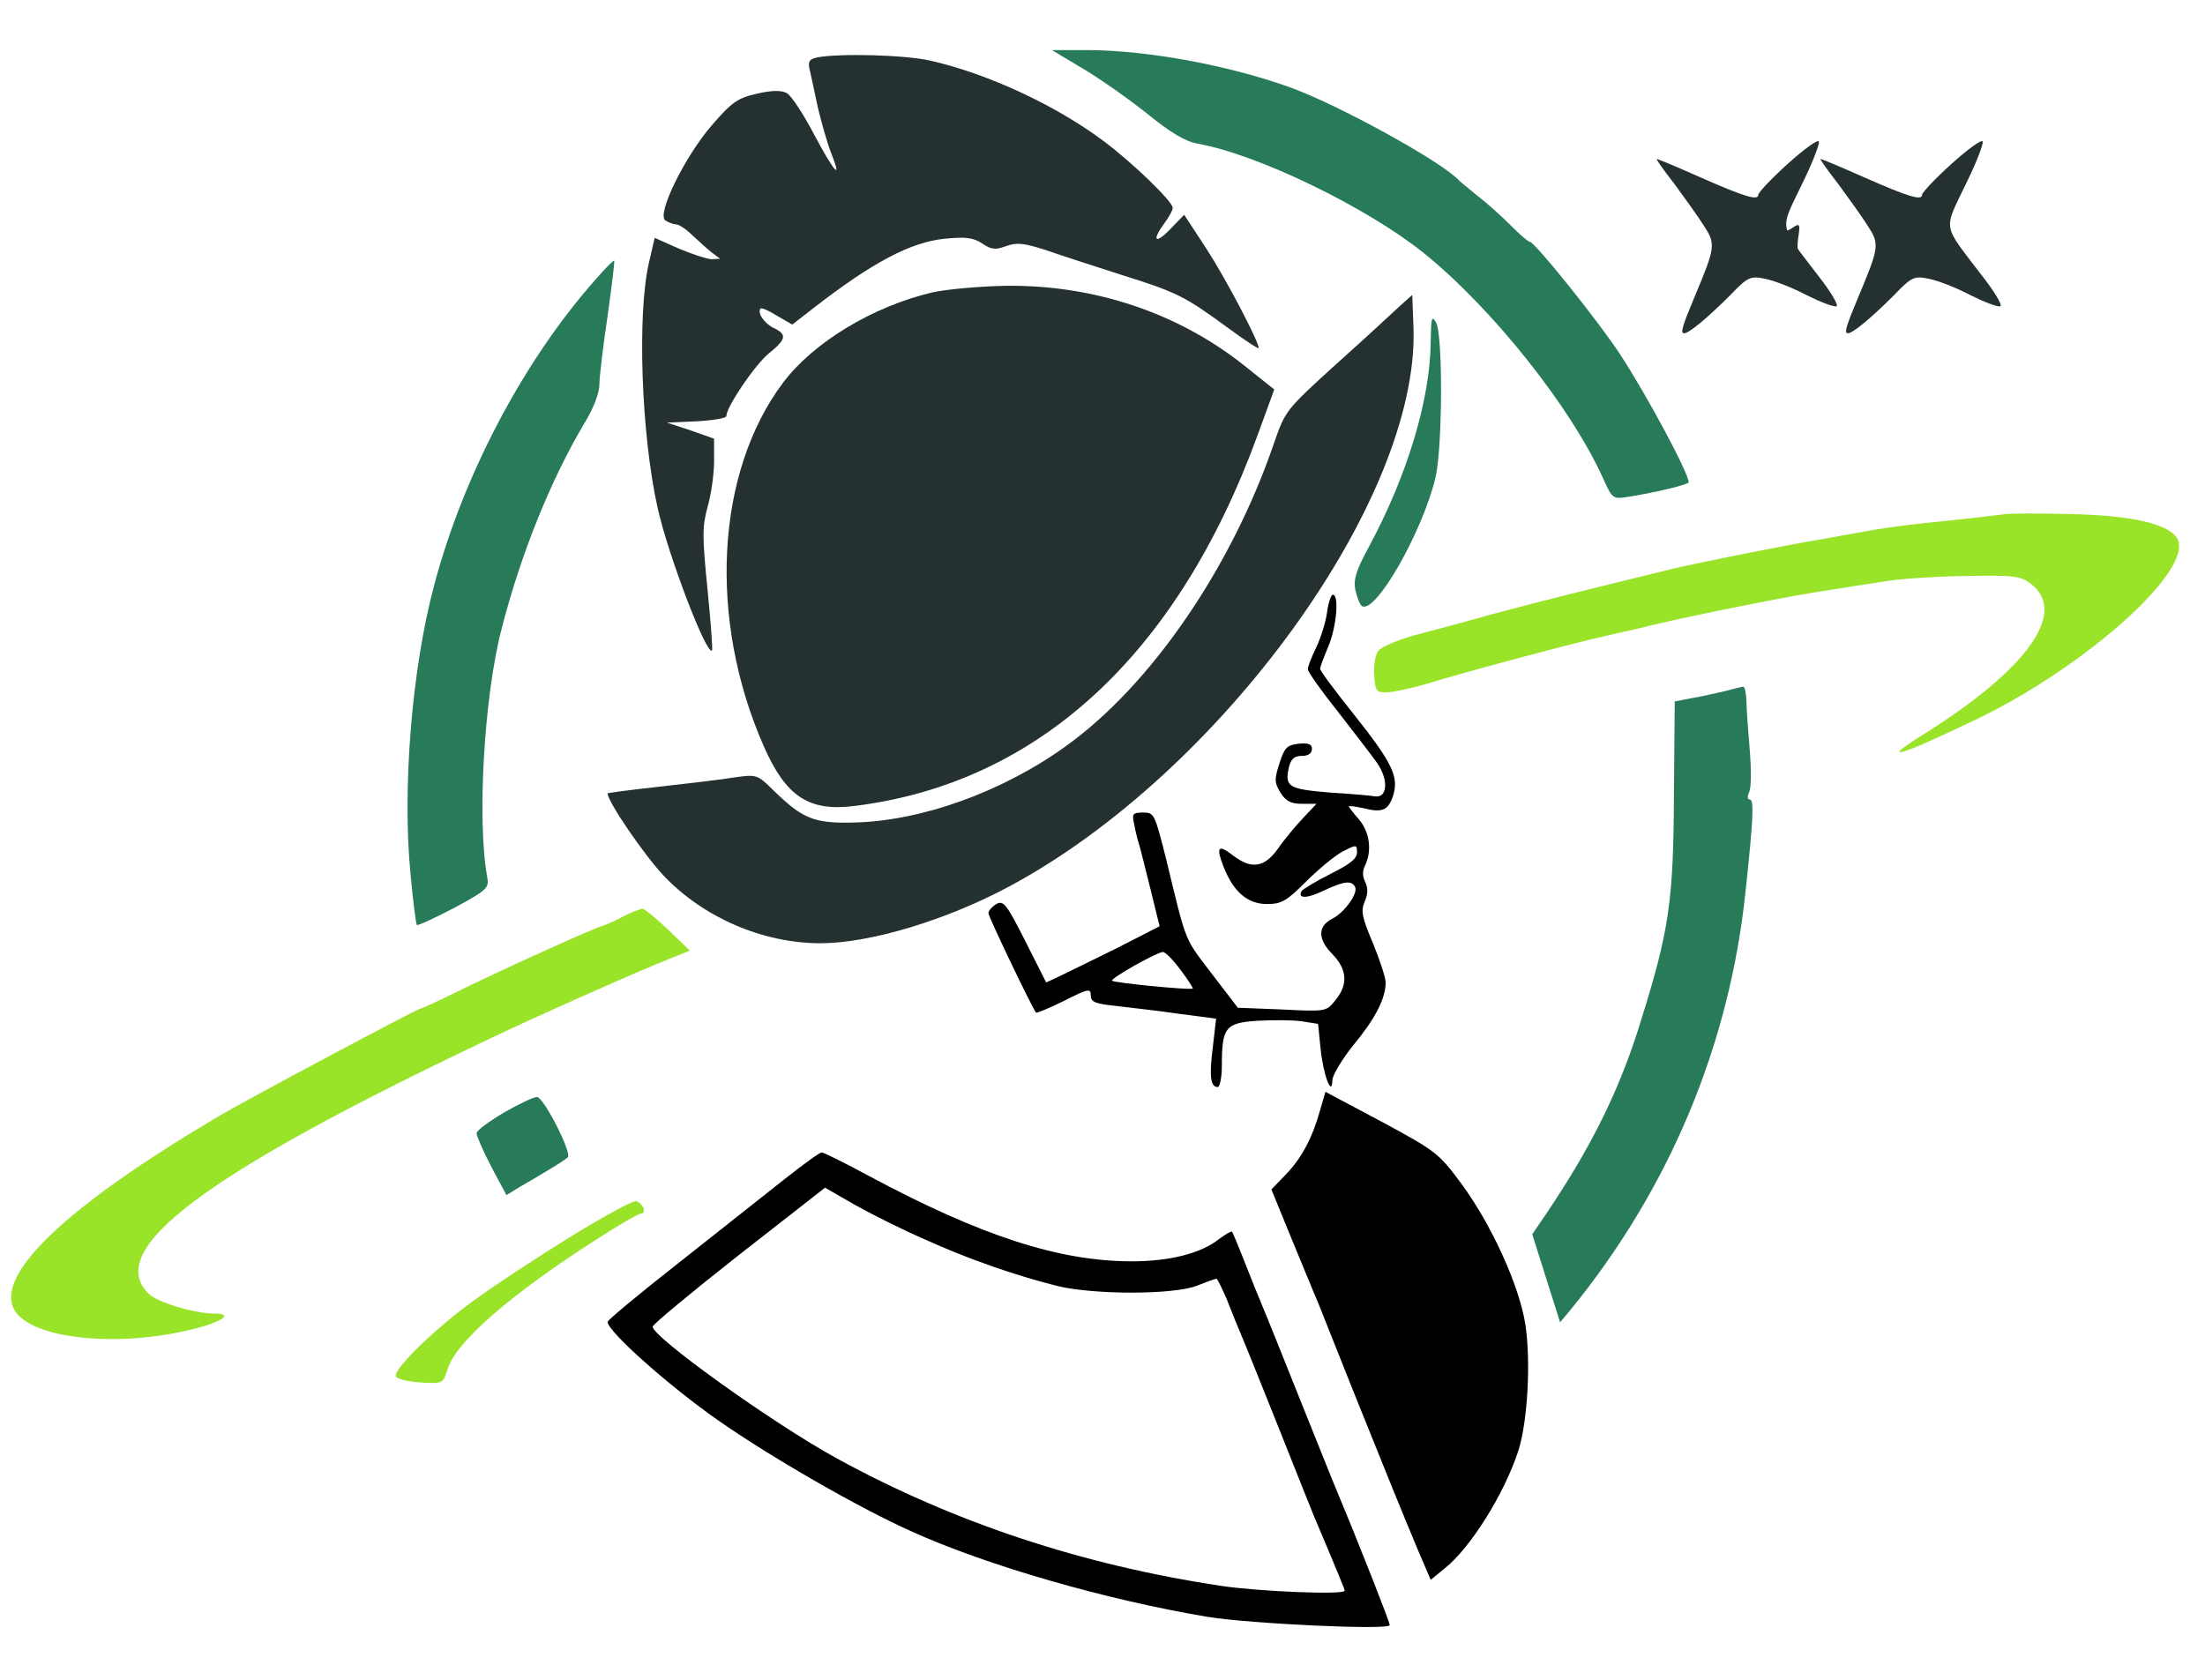 <svg width="420" height="320" xmlns="http://www.w3.org/2000/svg" shape-rendering="geometricPrecision" text-rendering="geometricPrecision" project-id="0e119c64073c46bab213f72d4e389dcb" export-id="e2dbac84edcc4bf9b459aa5cdb973be7" class="finished">
 <g>
  <title>Layer 1</title>
  <g id="untitled-u-logo" class="logo-fade-in">
   <g id="untitled-s-g1" transform="matrix(0.078 0 0 -0.083 61.26 326.437)">
    <path id="untitled-s-path1" d="m1856.367,3777.036c40,-22 110,-68 157,-103c60,-46 96,-66 127,-71c147,-25 410,-145 550,-250c168,-127 361,-355 439,-518c23,-48 24,-48 64,-42c66,10 145,28 145,33c0,21 -101,198 -167,293c-52,75 -209,259 -221,259c-4,0 -25,17 -47,38s-58,51 -80,67c-22,17 -42,32 -45,35c-39,42 -296,175 -415,215c-152,51 -346,84 -490,85l-90,0l73,-41z" fill="#277b59" stroke-dasharray=" 3908, 3910" stroke-dashoffset="0"/>
    <path id="untitled-s-path2" d="m1209.367,3801.036c-18,-4 -22,-9 -18,-26c3,-12 12,-51 20,-87c9,-36 23,-82 32,-104c29,-68 10,-49 -40,39c-26,47 -56,90 -67,96c-13,7 -36,7 -73,-1c-47,-10 -61,-19 -109,-71c-67,-72 -137,-206 -115,-220c8,-5 20,-9 26,-9c7,0 25,-11 40,-25c16,-14 37,-32 48,-40l20,-14l-20,-1c-11,0 -47,11 -80,24l-60,25l-14,-57c-29,-117 -19,-393 21,-562c25,-107 120,-341 133,-328c2,2 -3,65 -11,140c-13,123 -13,143 0,189c9,29 16,76 16,105l0,52l-57,19l-58,18l73,3c39,2 72,7 72,12c0,21 70,118 104,144c42,32 45,43 12,58c-23,10 -42,36 -32,45c2,2 20,-5 40,-17l37,-20l52,38c144,105 237,151 320,159c53,5 71,2 92,-11c22,-14 32,-15 58,-6s44,7 97,-9c36,-12 119,-37 185,-57c135,-40 153,-48 259,-121c42,-29 76,-50 76,-47c0,16 -82,162 -127,227l-55,79l-34,-33c-37,-36 -46,-27 -14,14c11,14 20,29 20,35c0,14 -97,103 -170,154c-117,82 -282,154 -423,184c-63,13 -221,17 -276,7z" fill="#253030" stroke-dasharray=" 6190, 6192" stroke-dashoffset="0"/>
    <path id="untitled-s-path3" d="m3980.367,3557.036c-39,-33 -72,-66 -72,-71c0,-14 -31,-6 -144,41c-55,23 -101,41 -104,41c-2,0 17,-26 43,-57c25,-32 58,-75 72,-96c29,-42 29,-48 -22,-162c-31,-70 -36,-85 -26,-85c12,0 59,37 113,88c43,42 49,44 85,37c21,-4 66,-20 100,-37c34,-16 67,-28 74,-26c6,2 -15,35 -47,73c-95,117 -92,100 -39,204c26,49 45,95 43,101s-36,-17 -76,-51z" fill="#253030" stroke-dasharray=" 1788, 1790" stroke-dashoffset="0"/>
    <path id="untitled-s-path4" d="m3580.367,3557.036c-39,-33 -72,-66 -72,-71c0,-14 -31,-6 -144,41c-55,23 -101,41 -104,41c-2,0 17,-26 43,-57c25,-32 58,-75 72,-96c29,-42 29,-48 -22,-162c-31,-70 -36,-85 -26,-85c12,0 59,37 113,88c43,42 49,44 85,37c21,-4 66,-20 100,-37c34,-16 67,-28 74,-26c6,2 -15,35 -47,73c-95,117 -92,100 -39,204c26,49 45,95 43,101s-36,-17 -76,-51z" fill="#253030" stroke-dasharray=" 1788, 1790" stroke-dashoffset="0"/>
    <path id="untitled-s-path5" d="m3588.367,3408.036c-8,-5 -26,-10 -40,-10c-23,0 -25,-3 -25,-49l0,-48l28,9c15,6 39,7 53,4c25,-7 25,-6 11,15c-10,14 -13,33 -10,55c6,37 5,38 -17,24z" fill="#253030" stroke-dasharray=" 391, 393" stroke-dashoffset="0"/>
    <path id="untitled-s-path6" d="m672.367,3295.036c-176,-185 -326,-450 -398,-707c-54,-190 -78,-465 -57,-664c6,-60 13,-111 15,-114c3,-2 44,16 91,39c81,41 86,46 81,71c-25,128 -8,414 35,569c47,173 121,344 202,472c23,35 37,70 37,90c0,17 9,88 20,157c10,68 18,126 16,127c-1,1 -20,-16 -42,-40z" fill="#277b59" stroke-dasharray=" 3352, 3354" stroke-dashoffset="0"/>
    <path id="untitled-s-path7" d="m1492.367,3262.036c-146,-32 -292,-115 -366,-208c-164,-206 -183,-542 -47,-833c54,-116 110,-151 221,-138c449,52 790,347 986,853l40,103l-72,54c-161,121 -366,186 -581,184c-66,-1 -147,-8 -181,-15z" fill="#253030" stroke-dasharray=" 3969, 3971" stroke-dashoffset="0"/>
    <path id="untitled-s-path8" d="m2632.367,3230.036c-17,-15 -86,-75 -155,-133c-124,-106 -124,-106 -153,-185c-104,-284 -300,-552 -506,-691c-156,-106 -355,-173 -521,-176c-95,-2 -123,9 -193,73c-41,38 -41,38 -101,30c-33,-5 -115,-14 -182,-21c-68,-7 -123,-14 -123,-15c0,-19 89,-141 137,-189c97,-96 242,-155 383,-155c120,0 308,53 462,131c517,261 1000,889 986,1281l-3,76l-31,-26z" fill="#253030" stroke-dasharray=" 5448, 5450" stroke-dashoffset="0"/>
    <path id="untitled-s-path9" d="m2708.367,3148.036c-1,-131 -57,-307 -152,-472c-30,-52 -37,-73 -32,-97c4,-17 11,-34 16,-37c33,-20 149,172 180,296c17,71 18,327 1,355c-11,17 -12,10 -13,-45z" fill="#277b59" stroke-dasharray=" 1427, 1429" stroke-dashoffset="0"/>
    <path id="untitled-s-path10" d="m4103.367,2752.036c-16,-2 -79,-9 -140,-15c-60,-5 -135,-14 -165,-19s-86,-14 -125,-21c-86,-13 -314,-56 -372,-69c-104,-24 -134,-31 -238,-55c-60,-14 -155,-37 -210,-51c-55,-15 -136,-35 -180,-46s-86,-28 -93,-37s-12,-34 -10,-56c3,-37 5,-40 33,-39c17,1 57,9 90,18c107,31 368,96 445,112c41,9 91,19 110,24c108,24 299,60 395,75c61,9 140,21 177,26c37,6 125,11 197,12c117,2 132,0 158,-19c89,-66 -12,-197 -266,-346c-109,-64 -57,-49 134,37c268,122 531,344 488,414c-20,33 -110,53 -258,56c-77,2 -153,2 -170,-1z" fill="#99e329" stroke-dasharray=" 5158, 5160" stroke-dashoffset="0"/>
    <path id="untitled-s-path11" d="m2455.367,2528.036c-3,-22 -15,-58 -26,-80c-12,-23 -21,-45 -21,-51s33,-50 73,-97c40,-48 83,-101 96,-118c28,-38 26,-80 -4,-77c-11,2 -62,6 -113,9c-100,8 -109,13 -98,59c5,18 13,25 31,25c16,0 25,6 25,16c0,11 -8,14 -32,12c-29,-3 -35,-9 -47,-44c-13,-38 -13,-45 2,-68c13,-20 26,-26 53,-26l35,0l-33,-33c-18,-18 -46,-49 -61,-70c-33,-43 -64,-48 -109,-16c-37,27 -43,21 -24,-25c24,-58 59,-86 106,-86c36,0 48,7 95,51c29,27 69,59 89,69c35,17 36,17 36,-2c0,-14 -18,-27 -65,-49c-36,-17 -67,-35 -70,-39c-11,-18 13,-18 54,1c48,21 67,24 76,9c9,-14 -24,-58 -54,-73c-37,-17 -38,-47 -1,-82c36,-35 39,-70 7,-106c-22,-26 -23,-26 -130,-21l-108,4l-57,70c-76,94 -66,70 -118,271c-28,104 -29,107 -56,107c-26,0 -28,-3 -22,-27c3,-16 8,-35 11,-43s15,-55 28,-103l23,-88l-106,-51c-59,-27 -121,-56 -139,-64l-32,-14l-51,95c-46,85 -53,94 -71,85c-10,-6 -19,-15 -19,-21c0,-8 105,-214 116,-228c2,-2 32,10 69,27c59,28 65,29 65,12c0,-15 11,-19 63,-24c34,-4 103,-11 153,-18l90,-11l-8,-65c-9,-67 -6,-92 12,-92c5,0 10,22 10,49c0,88 9,98 85,103c37,2 86,2 109,-1l41,-6l6,-56c6,-59 28,-115 29,-73c0,11 23,47 51,80c53,60 79,107 79,144c0,11 -14,51 -31,90c-27,60 -30,74 -20,96c8,18 8,31 1,45c-7,13 -7,25 0,38c17,34 11,76 -15,105c-14,15 -25,29 -25,30c0,2 16,0 36,-4c46,-11 60,-5 72,28c15,44 -2,76 -92,183c-47,55 -86,104 -86,109c0,4 9,27 20,51c20,45 27,119 11,119c-4,0 -11,-18 -14,-40zm-358,-821c18,-22 31,-42 30,-43c-6,-4 -192,13 -197,18s108,65 124,66c6,0 25,-18 43,-41z" stroke-dasharray=" 7418, 7420" stroke-dashoffset="0"/>
    <path id="untitled-s-path12" d="m3428.367,2347.036c-19,-4 -55,-12 -80,-16l-44,-8l-2,-210c-1,-247 -11,-314 -81,-524c-51,-156 -119,-286 -231,-442l-34,-47l34,-101l34,-101l24,27c243,279 390,610 429,963c19,167 21,210 10,210c-6,0 -6,7 -1,18c5,9 5,53 1,97s-8,95 -8,113c-1,17 -4,31 -8,31c-5,-1 -24,-5 -43,-10z" fill="#277b59" stroke-dasharray=" 3272, 3274" stroke-dashoffset="0"/>
    <path id="untitled-s-path13" d="m733.367,1828.036c-22,-11 -43,-19 -47,-20c-10,0 -270,-111 -366,-156c-41,-19 -76,-34 -79,-34c-7,0 -429,-211 -498,-250c-363,-202 -539,-358 -495,-439c38,-72 270,-92 460,-41c57,16 71,30 30,30c-49,0 -139,26 -160,45c-112,101 133,274 830,585c106,48 379,162 443,185l48,18l-53,48c-29,26 -57,48 -63,48c-5,0 -28,-8 -50,-19z" fill="#99e329" stroke-dasharray=" 4344, 4346" stroke-dashoffset="0"/>
    <path id="untitled-s-path14" d="m2438.367,1385.036c-19,-64 -45,-110 -84,-148l-35,-34l50,-115c28,-63 56,-128 64,-145c7,-16 47,-111 89,-210c86,-201 111,-259 155,-358l31,-68l34,26c64,48 146,172 180,270c23,68 31,206 17,291c-15,89 -83,229 -156,322c-55,70 -62,75 -194,142l-138,69l-13,-42z" stroke-dasharray=" 2665, 2667" stroke-dashoffset="0"/>
    <path id="untitled-s-path15" d="m446.367,1380.036c-38,-21 -68,-42 -68,-48s16,-41 36,-77l37,-65l33,19c19,10 51,28 72,40c20,11 41,24 45,28c10,10 -58,136 -75,138c-7,1 -43,-15 -80,-35z" fill="#277b59" stroke-dasharray=" 666, 668" stroke-dashoffset="0"/>
    <path id="untitled-s-path16" d="m1128.367,1225.036c-47,-35 -163,-121 -257,-191c-95,-70 -173,-131 -173,-135c0,-22 151,-148 270,-226c126,-83 342,-200 470,-254c185,-79 477,-158 725,-197c105,-16 445,-31 445,-19c0,7 -74,184 -130,310c-10,22 -50,117 -90,210c-40,94 -80,188 -90,210s-30,69 -45,105s-29,67 -30,68c-2,2 -16,-6 -32,-17c-44,-33 -121,-51 -213,-51c-177,0 -368,58 -642,196c-59,30 -111,54 -115,54c-5,0 -46,-28 -93,-63zm343,-136c103,-44 220,-83 327,-108c90,-20 282,-20 339,1c24,9 45,16 48,16c2,0 13,-21 25,-47c11,-27 28,-66 38,-88s50,-116 90,-210c39,-93 78,-183 85,-200c60,-133 75,-168 75,-171c0,-10 -209,-2 -301,11c-341,48 -654,146 -938,292c-156,80 -451,279 -451,303c0,5 95,79 210,164l211,155l72,-39c40,-21 116,-57 170,-79z" stroke-dasharray=" 8938, 8940" stroke-dashoffset="0"/>
    <path id="untitled-s-path17" d="m605.367,1093.036c-81,-47 -186,-112 -234,-145c-95,-65 -196,-157 -190,-174c2,-6 29,-12 59,-14c56,-3 56,-3 67,30c21,64 155,173 370,302c51,31 98,56 103,56c15,0 3,25 -13,28c-8,1 -81,-36 -162,-83z" fill="#99e329" stroke-dasharray=" 1508, 1510" stroke-dashoffset="0"/>
   </g>
  </g>
 </g>

</svg>